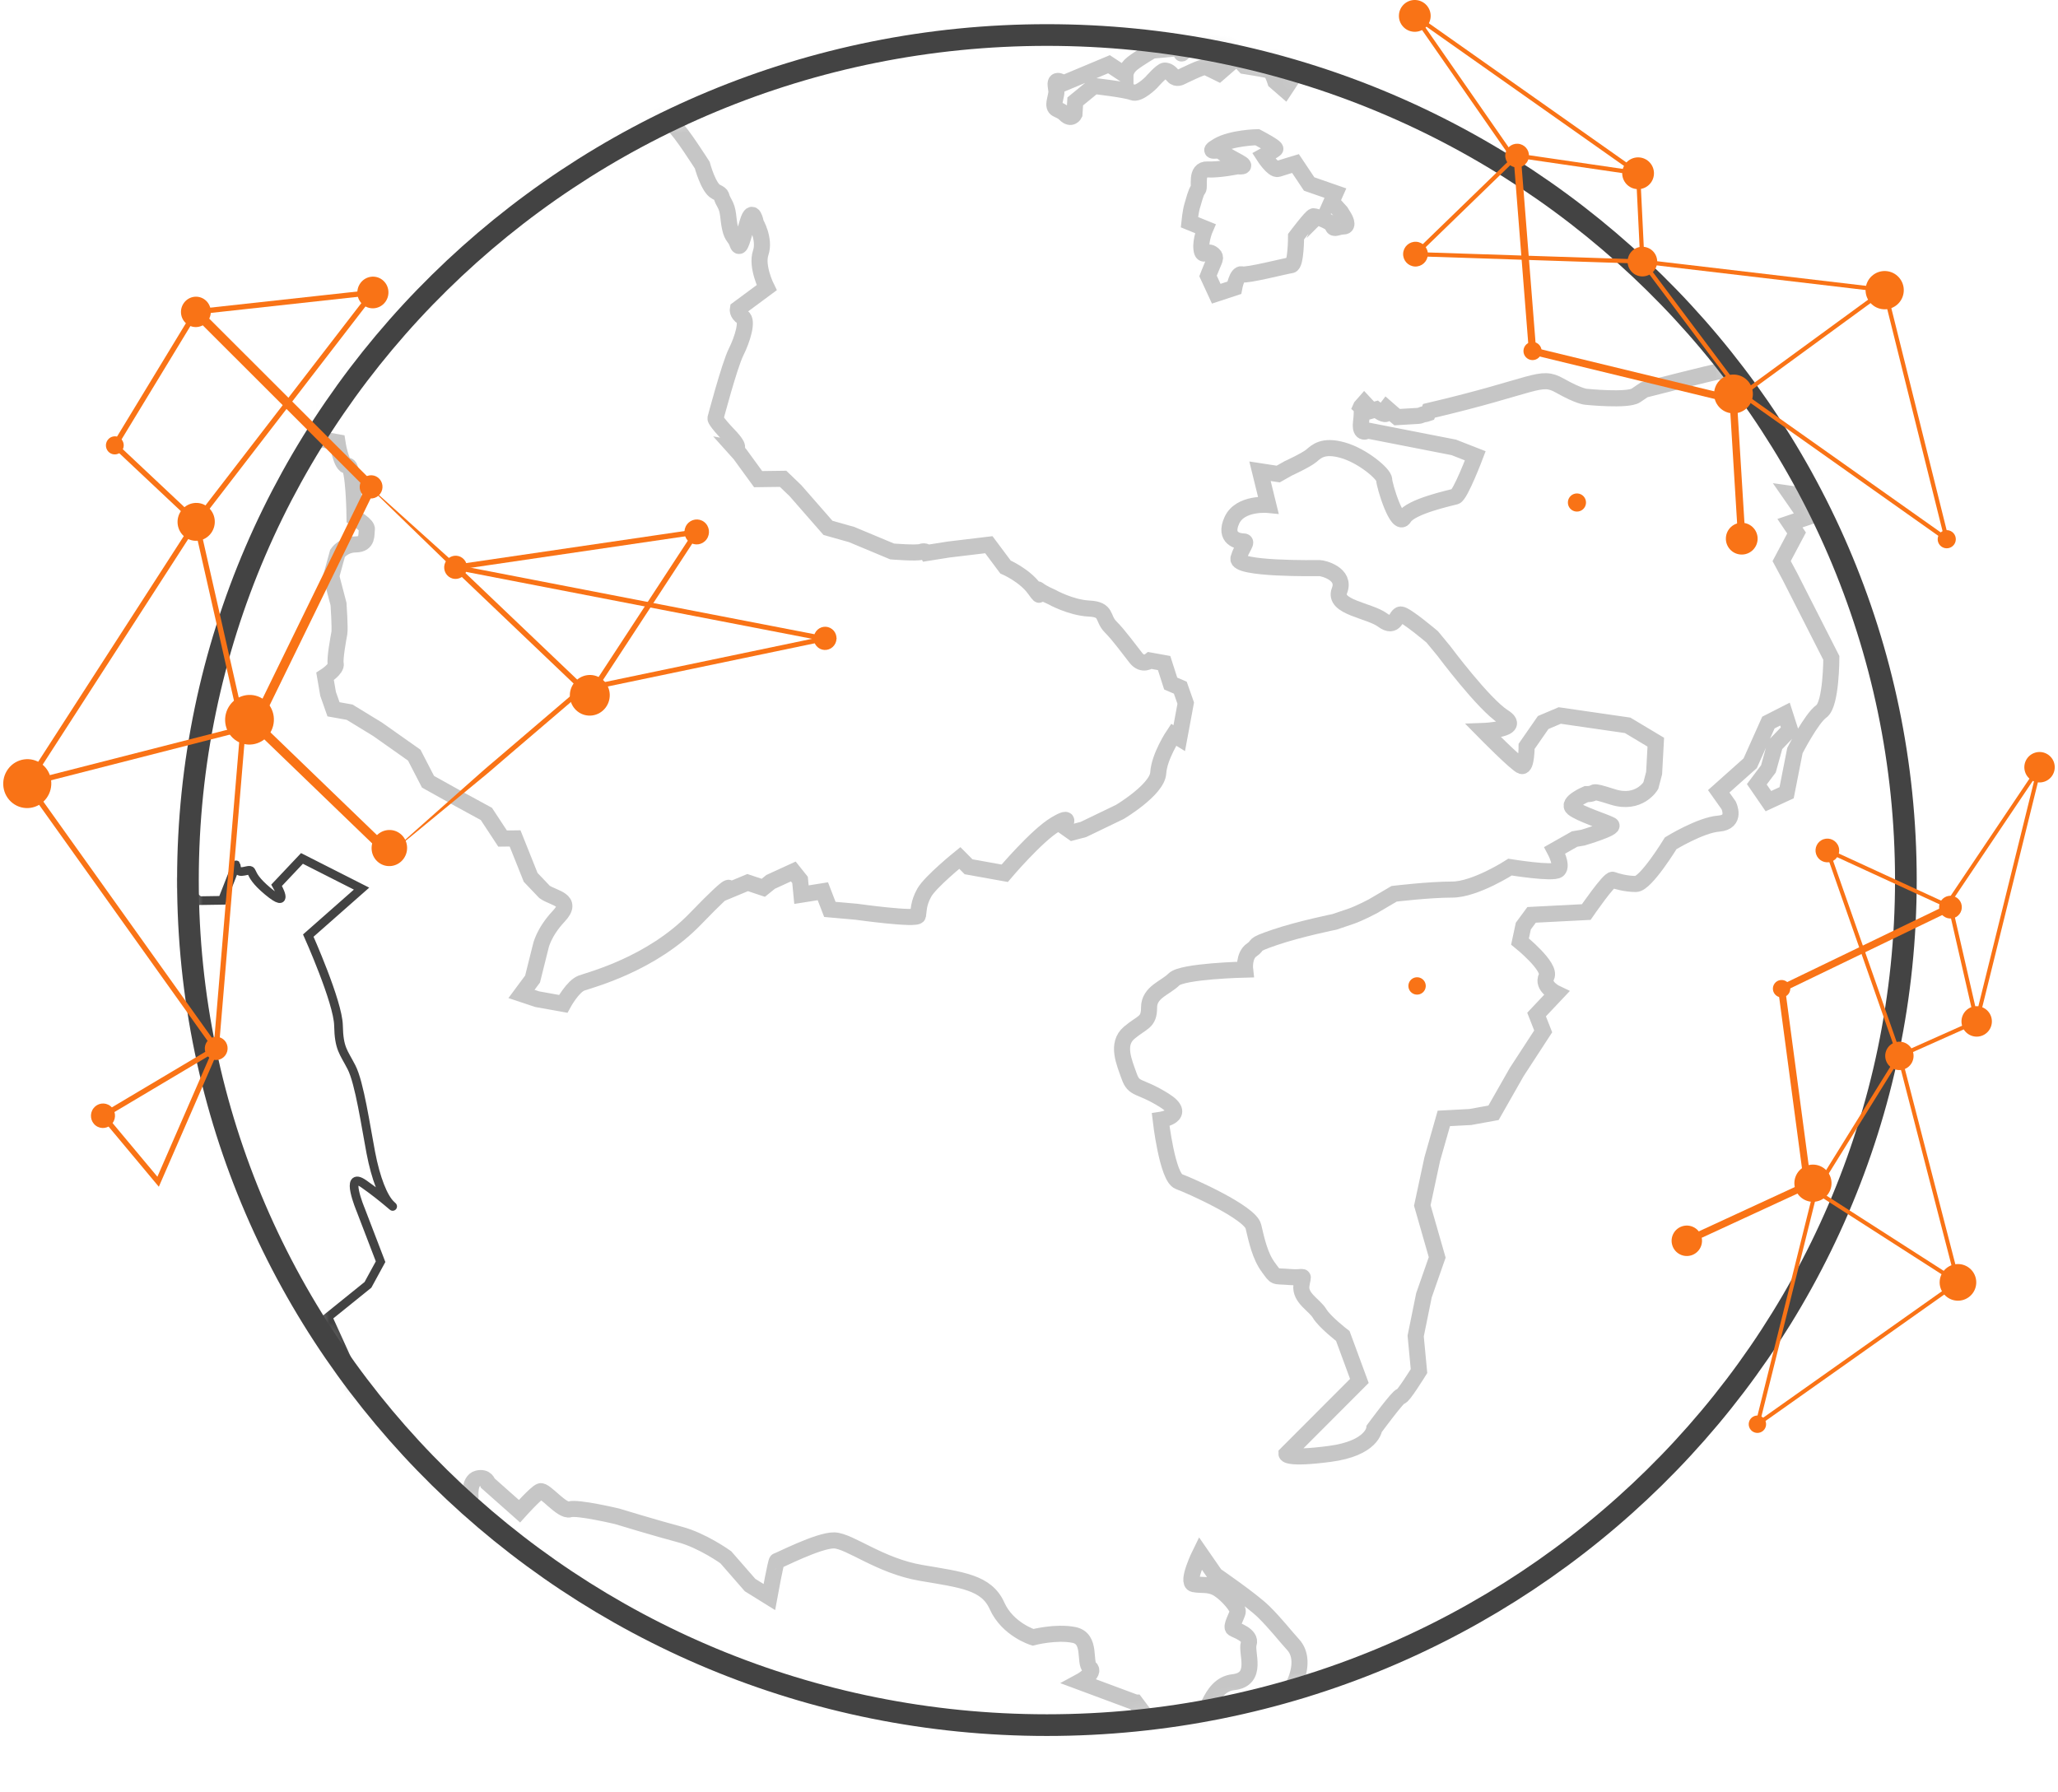 <svg xmlns="http://www.w3.org/2000/svg" width="147" height="128" viewBox="0 0 147 128" fill="none"><g id="Iconearth" clip-path="url(#clip0_788_25485)"><g id="Group"><g id="Clip path group"><mask id="mask0_788_25485" style="mask-type:luminance" maskUnits="userSpaceOnUse" x="13" y="2" width="124" height="122"><g id="clippath"><path id="Vector" d="M74.779 123.23C108.664 123.23 136.134 96.204 136.134 62.866C136.134 29.528 108.664 2.502 74.779 2.502C40.893 2.502 13.424 29.528 13.424 62.866C13.424 96.204 40.893 123.23 74.779 123.23Z" fill="white"></path></g></mask><g mask="url(#mask0_788_25485)"><g id="Group_2"><path id="Vector_2" d="M34.113 11.587C34.113 11.587 32.971 13.534 32.434 13.74C31.896 13.946 31.671 13.56 31.671 13.56L30.954 13.432L30.062 13.444C30.062 13.444 29.052 13.693 28.784 14.335C28.517 14.976 27.501 15.655 27.501 15.655L26.199 16.283L25.676 16.706L25.583 17.206L25.971 18.31L25.848 18.977L25.549 19.785L25.713 20.503L24.697 21.183L24.225 22.132L23.69 23.414L23.114 25.723L22.517 27.34L22.362 28.174L22.002 29.315L21.529 30.264L22.297 30.919L21.948 31.201L22.143 31.753L22.953 31.381L24.101 31.588C24.101 31.588 24.366 33.359 24.827 33.269C25.289 33.18 25.325 36.977 25.325 36.977C25.325 36.977 26.268 37.492 26.206 37.825C26.144 38.158 26.307 38.877 25.415 38.889C24.523 38.901 24.113 39.517 24.113 39.517L23.66 41.159L24.18 43.148C24.18 43.148 24.301 44.893 24.239 45.227C24.177 45.56 23.899 47.062 23.98 47.421C24.061 47.78 23.22 48.318 23.22 48.318L23.434 49.563L23.822 50.667L24.971 50.873L26.968 52.093L29.59 53.943L30.572 55.843L32.857 57.115L34.742 58.142L35.899 59.901L36.791 59.889L37.905 62.674L38.898 63.715C39.554 64.177 41.02 64.268 39.911 65.447C38.802 66.627 38.617 67.627 38.617 67.627L38.04 69.936L37.249 71.001L38.366 71.373L40.231 71.709C40.231 71.709 40.909 70.452 41.545 70.221C42.181 69.99 46.539 68.877 49.659 65.647C52.779 62.416 51.958 63.647 51.958 63.647L53.404 63.045L54.521 63.418L55.044 62.995L56.665 62.252L57.146 62.856L57.247 63.908L58.775 63.665L59.276 64.961L61.172 65.129C61.172 65.129 65.508 65.736 65.57 65.402C65.632 65.069 65.581 64.543 66.023 63.76C66.465 62.978 68.558 61.286 68.558 61.286L69.182 61.915L71.765 62.379C71.765 62.379 74.044 59.687 75.377 58.892C76.71 58.097 75.951 58.995 75.951 58.995L76.606 59.458L77.386 59.253L79.991 57.997C79.991 57.997 82.658 56.408 82.731 55.215C82.804 54.022 83.832 52.483 83.832 52.483L84.231 52.727L84.51 51.226L84.695 50.225L84.307 49.122L83.62 48.826L83.151 47.363L82.146 47.182C82.146 47.182 81.623 47.605 81.141 47.002C80.66 46.398 79.954 45.41 79.33 44.781C78.705 44.151 79.116 43.536 77.793 43.471C76.471 43.406 75.129 42.648 75.129 42.648C75.129 42.648 74.442 42.352 74.186 42.134C73.93 41.915 74.606 43.071 73.899 42.082C73.193 41.094 71.82 40.502 71.82 40.502L70.632 38.91L67.752 39.255L66.224 39.497C66.224 39.497 66.111 39.305 65.793 39.42C65.476 39.535 63.723 39.392 63.723 39.392L60.833 38.184L59.142 37.708L56.818 35.05L55.937 34.203L54.153 34.227L52.853 32.443L52.484 32.032C52.484 32.032 53.058 32.135 52.065 31.095C51.072 30.055 51.103 29.888 51.103 29.888C51.103 29.888 52.102 26.104 52.574 25.154C53.047 24.206 53.438 22.897 53.038 22.653C52.639 22.409 52.701 22.076 52.701 22.076L54.763 20.55C54.763 20.55 54.006 19.036 54.336 18.061C54.665 17.086 53.989 15.931 53.989 15.931C53.989 15.931 53.776 14.686 53.416 15.827C53.055 16.969 52.87 17.97 52.676 17.418C52.482 16.866 52.307 17.007 52.144 16.288C51.981 15.569 52.074 15.069 51.736 14.491C51.398 13.914 51.685 13.965 51.142 13.696C50.599 13.426 50.16 11.796 50.16 11.796C50.16 11.796 48.554 9.267 48.154 9.023C47.755 8.779 46.576 8.74 46.576 8.74L46.804 6.713L45.439 7.674L45.521 8.033L43.869 8.943C43.245 8.313 43.439 8.865 42.876 7.902C42.313 6.94 41.677 7.17 41.011 7.567C40.344 7.965 39.021 7.9 38.529 8.155C38.036 8.412 36.877 9.065 36.877 9.065C36.877 9.065 37.975 8.745 36.067 9.437L34.16 10.128L34.112 11.584L34.113 11.587Z" stroke="#C6C6C6" stroke-width="1.148" stroke-miterlimit="10"></path><path id="Vector_3" d="M4.962 63.455C4.962 63.455 4.752 64.23 5.122 65.045C5.493 65.86 4.956 66.426 5.426 67.388C5.897 68.349 5.624 72.555 5.668 73.161C5.712 73.767 10.1 77.217 8.656 77.548C8.03 77.692 9.541 79.931 11.616 82.165C13.691 84.4 15.771 88.538 15.771 88.538C15.771 88.538 16.883 90.983 18.36 92.34C19.838 93.697 20.695 96.31 21.818 97.689C22.941 99.067 26.019 99.793 26.019 99.793L23.425 94.087L26.282 91.781L27.184 90.126L25.757 86.405C25.757 86.405 24.574 83.583 25.979 84.563C27.385 85.544 28.436 86.546 27.911 86.045C27.385 85.544 26.843 84.206 26.484 82.324C26.124 80.442 25.677 77.347 25.107 76.239C24.537 75.131 24.211 74.923 24.178 73.249C24.146 71.576 22.021 66.831 22.021 66.831L25.825 63.477L21.569 61.32L19.758 63.238C19.758 63.238 20.826 65.076 19.121 63.657C17.417 62.238 18.38 62.027 17.417 62.238C16.454 62.449 17.229 60.879 16.553 62.595L15.878 64.312L14.234 64.337C14.234 64.337 10.726 61.352 10.416 61.98C10.105 62.608 9.247 64.87 9.247 64.87L5.6 63.036L4.963 63.455H4.962Z" stroke="#434343" stroke-width="0.62" stroke-miterlimit="10"></path><path id="Vector_4" d="M97.217 29.049C97.217 29.049 97.335 29.149 97.217 30.152C97.098 31.155 97.69 30.754 97.69 30.754L103.84 31.957L105.378 32.559C105.378 32.559 104.313 35.367 103.958 35.467C103.603 35.567 100.764 36.169 100.291 36.971C99.818 37.774 98.871 34.664 98.871 34.264C98.871 33.863 97.334 32.559 95.914 32.158C94.495 31.756 94.022 32.258 93.667 32.559C93.312 32.86 92.011 33.461 92.011 33.461L91.301 33.862L90 33.662L90.592 36.069C90.592 36.069 88.581 35.868 87.989 37.172C87.398 38.475 88.462 38.676 88.817 38.676C89.172 38.676 88.699 39.077 88.463 39.879C88.226 40.682 94.022 40.581 94.258 40.581C94.495 40.581 96.151 40.983 95.678 42.186C95.205 43.389 97.807 43.59 98.754 44.292C99.7 44.994 99.7 43.891 100.055 43.891C100.41 43.891 102.302 45.495 102.302 45.495L103.13 46.498C103.13 46.498 105.969 50.309 107.389 51.211C108.808 52.113 105.969 52.214 105.969 52.214C105.969 52.214 108.335 54.621 108.689 54.72C109.044 54.821 109.044 53.316 109.044 53.316L110.227 51.612L111.41 51.11L116.26 51.812L118.271 53.016L118.152 55.222L117.915 56.124C117.915 56.124 117.087 57.528 115.195 56.927C113.302 56.325 114.249 56.726 113.302 56.726C113.302 56.726 111.883 57.328 112.356 57.729C112.829 58.13 114.722 58.731 115.077 58.932C115.431 59.133 113.066 59.834 113.066 59.834L112.474 59.934L111.055 60.737C111.055 60.737 111.646 61.84 111.291 62.141C110.937 62.442 107.861 61.94 107.861 61.94C107.861 61.94 105.377 63.545 103.721 63.545C102.065 63.545 99.581 63.846 99.581 63.846L98.044 64.748C98.044 64.748 97.098 65.249 96.506 65.45L95.323 65.851C95.323 65.851 92.839 66.353 91.065 66.954C89.291 67.556 90.001 67.456 89.409 67.857C88.818 68.258 88.936 69.26 88.936 69.26C88.936 69.26 84.442 69.361 83.85 69.963C83.259 70.565 82.076 70.865 82.076 71.968C82.076 73.072 81.603 72.971 80.656 73.774C79.71 74.576 80.302 75.88 80.656 76.882C81.011 77.885 81.366 77.484 83.14 78.587C84.915 79.69 82.904 79.991 82.904 79.991C82.904 79.991 83.377 84.103 84.205 84.403C85.033 84.704 89.291 86.609 89.528 87.612C89.764 88.615 90.001 89.718 90.592 90.52C91.183 91.323 90.947 91.122 92.13 91.222C93.312 91.323 93.076 90.921 92.958 91.824C92.839 92.727 93.904 93.228 94.259 93.83C94.614 94.432 95.915 95.434 95.915 95.434L97.098 98.643L91.893 103.858C91.893 103.858 91.893 104.259 94.969 103.858C98.044 103.457 98.163 102.053 98.163 102.053C98.163 102.053 99.937 99.646 100.055 99.746C100.174 99.847 101.357 97.941 101.357 97.941L101.12 95.434L101.711 92.526L102.657 89.819L101.593 86.109L102.303 82.799L103.131 79.891L105.024 79.791L106.68 79.49L108.335 76.582L110.228 73.674L109.755 72.471L111.175 70.966C111.175 70.966 110.11 70.465 110.465 69.763C110.819 69.061 108.572 67.256 108.572 67.256L108.809 66.153L109.4 65.351L113.304 65.15C113.304 65.15 114.959 62.743 115.196 62.844C115.433 62.944 116.142 63.145 116.852 63.145C117.562 63.145 119.336 60.237 119.336 60.237C119.336 60.237 121.465 58.933 122.766 58.833C124.068 58.732 123.476 57.529 123.476 57.529L122.766 56.527L125.014 54.521L126.315 51.613L127.498 51.011L127.852 52.114L126.788 53.217L126.315 54.922L125.487 56.024L126.315 57.228L127.616 56.626L128.208 53.617C128.208 53.617 129.39 51.311 130.1 50.81C130.81 50.308 130.81 46.999 130.81 46.999L127.853 41.183L127.261 40.08L128.326 38.074L127.853 37.372L129.036 36.971L127.853 35.266L128.563 35.366C128.563 35.366 129.273 33.561 129.864 33.561C130.455 33.561 132.466 33.661 132.466 34.063C132.466 34.464 134.241 33.962 134.241 33.962L137.435 35.166L140.037 37.171L140.392 37.974L144.532 37.873C144.532 37.873 143.586 36.47 140.746 35.467C137.908 34.464 140.51 34.464 139.8 33.862C139.8 33.862 141.811 33.661 142.403 33.561C142.994 33.461 141.457 32.859 141.457 32.859C141.457 32.859 138.736 32.056 137.08 31.054C135.424 30.051 136.607 31.054 135.66 30.853C134.714 30.652 135.66 30.352 135.66 30.352H137.08L135.66 29.649L134.241 27.543L129.155 27.343C129.155 27.343 123.004 26.54 122.767 26.54C122.531 26.54 117.445 27.844 117.445 27.844L116.853 28.245C116.262 28.646 113.305 28.345 113.305 28.345C113.305 28.345 112.832 28.345 111.412 27.543C109.992 26.74 109.756 27.543 102.068 29.348L101.999 29.52L101.859 29.566L101.624 29.612C101.624 29.612 101.39 29.705 101.343 29.705C101.296 29.705 99.795 29.797 99.795 29.797L99.467 29.52L99.045 29.151L98.904 29.335C98.904 29.335 99.186 29.474 98.998 29.566C98.811 29.658 98.295 29.243 98.295 29.243L97.966 29.335L97.451 28.782L97.218 29.047L97.217 29.049Z" stroke="#C6C6C6" stroke-width="1.148" stroke-miterlimit="10"></path><path id="Vector_5" d="M81.111 121.619L77.121 120.135C77.121 120.135 78.291 119.509 77.851 119.132C77.411 118.755 77.993 117.05 76.713 116.789C75.433 116.528 73.784 116.959 73.784 116.959C73.784 116.959 71.973 116.398 71.216 114.709C70.459 113.02 68.713 112.855 65.778 112.353C62.842 111.851 60.694 110.07 59.589 110.036C58.484 110.003 55.567 111.519 55.496 111.505C55.425 111.491 54.954 114.081 54.954 114.081L53.576 113.225L51.843 111.24C51.843 111.24 50.168 110.035 48.551 109.61C46.935 109.185 44.077 108.314 44.077 108.314C44.077 108.314 41.251 107.642 40.695 107.817C40.139 107.991 38.916 106.399 38.593 106.525C38.27 106.651 37.106 107.949 37.106 107.949L34.856 105.955C34.856 105.955 34.739 105.452 34.112 105.612C33.485 105.772 33.608 106.948 33.608 106.948C33.608 106.948 33.519 108.081 32.69 107.433C31.863 106.784 31.067 106.334 31.067 106.334L29.735 107.022C29.735 107.022 28.823 107.124 28.358 107.221C27.892 107.318 27.123 107.449 27.123 107.449C27.123 107.449 28.074 109.274 29.652 109.884C31.23 110.493 33.693 111.475 33.668 111.949C33.642 112.424 34.405 113.731 34.405 113.731L32.647 114.332L31.58 114.115C31.58 114.115 31.73 114.817 32.577 115.373C33.423 115.929 34.808 117.459 35.713 117.74C36.618 118.02 37.11 118.504 40.983 119.485C44.857 120.467 49.629 121.056 54.854 122.313C60.078 123.569 58.624 123.081 65.317 125.117C72.01 127.153 77.492 125.775 77.939 125.77C78.385 125.765 82.814 126.572 83.81 126.775C84.806 126.978 87.438 127.514 87.58 127.543C87.722 127.572 94.828 126.238 94.828 126.238C94.828 126.238 96.03 124.756 95.021 124.262C94.013 123.769 93.075 122.234 93.075 122.234L92.447 120.283C93.002 119.053 92.912 118.075 92.368 117.485C91.825 116.894 91.126 115.984 90.266 115.137C89.406 114.29 86.813 112.514 86.813 112.514L85.732 110.951C85.732 110.951 84.699 113.043 85.267 113.159C85.837 113.274 86.392 113.1 87.046 113.521C87.699 113.942 88.469 114.867 88.41 115.143C88.352 115.419 87.894 116.189 88.088 116.324C88.282 116.46 89.4 116.784 89.194 117.414C88.987 118.043 89.919 119.96 88.095 120.164C86.272 120.368 86.228 123.046 85.406 123.071C84.585 123.095 82.386 123.319 82.386 123.319L81.112 121.619H81.111Z" stroke="#C6C6C6" stroke-width="1.148" stroke-miterlimit="10"></path><path id="Vector_6" d="M74.779 123.23C108.664 123.23 136.134 96.204 136.134 62.866C136.134 29.528 108.664 2.502 74.779 2.502C40.893 2.502 13.424 29.528 13.424 62.866C13.424 96.204 40.893 123.23 74.779 123.23Z" stroke="#434343" stroke-width="1.171" stroke-miterlimit="10"></path><path id="Vector_7" d="M95.114 14.409L95.777 15.139L96.012 15.524C96.012 15.524 96.402 16.177 95.973 16.177C95.543 16.177 95.27 16.446 95.192 16.139C95.114 15.831 93.981 15.447 93.825 15.447C93.669 15.447 92.575 16.907 92.575 16.907C92.575 16.907 92.575 18.905 92.224 18.944C91.873 18.982 89.061 19.712 88.709 19.597C88.358 19.482 88.162 20.558 88.162 20.558L86.874 20.981L86.288 19.712C86.288 19.712 86.405 19.405 86.6 18.944C86.796 18.483 86.913 18.329 86.561 18.099C86.21 17.869 85.897 18.445 85.819 17.791C85.74 17.138 86.092 16.331 86.092 16.331L84.959 15.87C84.959 15.87 85.037 15.102 85.154 14.718C85.272 14.334 85.428 13.68 85.584 13.526C85.74 13.373 85.35 12.066 86.248 12.105C87.146 12.144 88.396 11.875 88.396 11.875C88.396 11.875 89.255 11.99 88.474 11.567C87.693 11.144 87.341 10.952 87.224 10.799C87.107 10.645 86.013 10.991 86.99 10.415C87.966 9.839 89.802 9.8 89.802 9.8C89.802 9.8 91.208 10.53 91.09 10.645C90.973 10.76 90.27 11.144 90.27 11.144C90.27 11.144 90.934 12.182 91.286 12.067C91.637 11.951 92.535 11.682 92.535 11.682L93.511 13.143L95.386 13.796L95.112 14.411L95.114 14.409Z" stroke="#C6C6C6" stroke-width="1.148" stroke-miterlimit="10"></path><path id="Vector_8" d="M86.89 4.005L87.73 4.653L87.058 5.236C87.058 5.236 86.274 4.847 86.106 4.782C85.938 4.717 84.369 5.495 84.369 5.495C84.369 5.495 84.032 5.69 83.808 5.43C83.584 5.171 83.416 5.042 83.192 5.042C82.968 5.042 82.239 5.884 82.239 5.884C82.239 5.884 81.343 6.791 80.894 6.597C80.445 6.403 78.148 6.143 78.148 6.143L76.803 7.245L76.747 8.153C76.747 8.153 76.523 8.606 76.075 8.153C75.626 7.699 75.178 7.958 75.346 7.18C75.514 6.402 75.459 6.662 75.402 6.078C75.346 5.495 75.962 5.949 75.962 5.949L79.213 4.588L80.389 5.365C80.389 5.365 80.389 4.912 80.894 4.523C81.398 4.134 82.294 3.616 82.294 3.616L84.424 3.421C84.424 3.421 84.2 4.329 84.704 3.421C85.208 2.514 84.872 2.579 85.208 2.514C85.545 2.449 86.497 2.838 86.497 2.838L88.234 3.357L89.075 3.875H91.148L91.204 4.589L92.493 5.302L91.764 6.403L91.092 5.82C91.092 5.82 90.867 5.107 90.7 5.043C90.531 4.978 88.906 4.718 88.906 4.718L88.122 3.876L86.889 4.005L86.89 4.005Z" stroke="#C6C6C6" stroke-width="1.148" stroke-miterlimit="10"></path></g></g></g><path id="Vector_9" d="M74.779 123.23C108.664 123.23 136.134 96.204 136.134 62.866C136.134 29.528 108.664 2.502 74.779 2.502C40.893 2.502 13.424 29.528 13.424 62.866C13.424 96.204 40.893 123.23 74.779 123.23Z" stroke="#434343" stroke-width="1.549" stroke-miterlimit="10"></path></g><g id="Group_3"><path id="Vector_10" d="M111.992 35.864C111.974 36.222 112.249 36.526 112.606 36.544C112.964 36.562 113.268 36.286 113.286 35.929C113.304 35.571 113.029 35.266 112.671 35.248C112.314 35.23 112.01 35.506 111.992 35.864Z" fill="#F97316"></path><g id="Group_4"><path id="Vector_11" d="M122.436 28.073C122.398 28.839 122.987 29.49 123.751 29.528C124.515 29.567 125.166 28.977 125.204 28.212C125.242 27.446 124.653 26.795 123.889 26.757C123.125 26.719 122.474 27.308 122.436 28.074V28.073Z" fill="#F97316"></path><path id="Vector_12" d="M100.224 18.11C100.2 18.599 100.575 19.013 101.063 19.038C101.55 19.062 101.965 18.686 101.989 18.198C102.014 17.71 101.638 17.295 101.151 17.27C100.664 17.246 100.249 17.622 100.224 18.11Z" fill="#F97316"></path><path id="Vector_13" d="M107.519 11.073C107.495 11.541 107.855 11.939 108.323 11.963C108.79 11.986 109.188 11.625 109.212 11.157C109.235 10.689 108.875 10.291 108.407 10.268C107.94 10.244 107.542 10.605 107.519 11.073Z" fill="#F97316"></path><path id="Vector_14" d="M133.257 20.659C133.219 21.413 133.799 22.055 134.552 22.092C135.305 22.13 135.945 21.549 135.983 20.795C136.02 20.041 135.44 19.4 134.688 19.362C133.935 19.325 133.294 19.905 133.257 20.66V20.659Z" fill="#F97316"></path><path id="Vector_15" d="M108.819 25.041C108.801 25.399 109.076 25.704 109.434 25.722C109.792 25.74 110.096 25.464 110.114 25.106C110.132 24.748 109.856 24.444 109.499 24.426C109.142 24.409 108.838 24.684 108.819 25.042L108.819 25.041Z" fill="#F97316"></path><path id="Vector_16" d="M138.406 38.486C138.388 38.843 138.663 39.148 139.021 39.166C139.378 39.184 139.682 38.908 139.7 38.55C139.718 38.193 139.443 37.888 139.086 37.87C138.728 37.852 138.424 38.128 138.406 38.486Z" fill="#F97316"></path><path id="Vector_17" d="M123.278 38.422C123.246 39.048 123.728 39.582 124.353 39.612C124.979 39.644 125.511 39.161 125.543 38.535C125.574 37.908 125.092 37.375 124.467 37.344C123.841 37.312 123.309 37.795 123.278 38.421V38.422Z" fill="#F97316"></path><path id="Vector_18" d="M115.874 12.321C115.842 12.947 116.324 13.48 116.95 13.511C117.575 13.543 118.108 13.06 118.139 12.434C118.17 11.808 117.688 11.275 117.063 11.243C116.437 11.212 115.905 11.695 115.874 12.321V12.321Z" fill="#F97316"></path><path id="Vector_19" d="M99.924 1.079C99.892 1.705 100.374 2.238 100.999 2.27C101.625 2.301 102.158 1.818 102.189 1.192C102.22 0.565 101.738 0.033 101.112 0.001C100.487 -0.03 99.954 0.452 99.924 1.078V1.079Z" fill="#F97316"></path><path id="Vector_20" d="M116.258 18.634C116.229 19.218 116.678 19.715 117.261 19.744C117.845 19.773 118.341 19.323 118.37 18.739C118.399 18.155 117.95 17.659 117.366 17.629C116.783 17.6 116.287 18.049 116.258 18.634Z" fill="#F97316"></path><path id="Vector_21" d="M134.62 20.727L139.053 38.518L124.429 28.172" stroke="#F97316" stroke-width="0.3" stroke-miterlimit="10"></path><path id="Vector_22" d="M108.365 11.115L109.466 25.073L123.8 28.552L124.41 38.478" stroke="#F97316" stroke-width="0.524" stroke-miterlimit="10"></path><path id="Vector_23" d="M117.006 12.377L117.314 18.687L124.429 28.172L134.62 20.727L117.314 18.687L101.107 18.154L108.365 11.115L117.006 12.377ZM117.006 12.377L101.056 1.135L108.34 11.62" stroke="#F97316" stroke-width="0.3" stroke-miterlimit="10"></path></g></g><g id="Group_5"><path id="Vector_24" d="M59.43 44.937C59.788 45.212 59.858 45.732 59.585 46.098C59.312 46.464 58.801 46.538 58.443 46.264C58.085 45.988 58.016 45.468 58.288 45.101C58.56 44.735 59.072 44.661 59.43 44.937Z" fill="#F97316"></path><g id="Group_6"><path id="Vector_25" d="M18.877 49.995C19.643 50.584 19.791 51.696 19.209 52.479C18.627 53.262 17.533 53.421 16.767 52.832C16.001 52.244 15.853 51.131 16.435 50.348C17.018 49.565 18.111 49.407 18.877 49.995Z" fill="#F97316"></path><path id="Vector_26" d="M27.308 19.989C27.796 20.364 27.891 21.073 27.52 21.573C27.148 22.072 26.451 22.173 25.963 21.797C25.474 21.422 25.379 20.713 25.751 20.213C26.122 19.714 26.82 19.613 27.308 19.989H27.308Z" fill="#F97316"></path><path id="Vector_27" d="M14.637 21.411C15.106 21.771 15.197 22.452 14.84 22.93C14.484 23.409 13.815 23.506 13.347 23.146C12.879 22.786 12.787 22.106 13.144 21.628C13.5 21.148 14.169 21.051 14.637 21.411Z" fill="#F97316"></path><path id="Vector_28" d="M2.987 54.579C3.742 55.158 3.888 56.254 3.314 57.026C2.74 57.797 1.662 57.953 0.908 57.373C0.153 56.794 0.007 55.698 0.581 54.927C1.156 54.155 2.232 54 2.987 54.579V54.579Z" fill="#F97316"></path><path id="Vector_29" d="M27.001 34.116C27.358 34.391 27.428 34.911 27.155 35.277C26.883 35.643 26.372 35.717 26.013 35.442C25.656 35.167 25.586 34.647 25.858 34.28C26.131 33.914 26.642 33.84 27.001 34.115V34.116Z" fill="#F97316"></path><path id="Vector_30" d="M33.035 39.862C33.393 40.137 33.463 40.657 33.19 41.024C32.917 41.39 32.406 41.464 32.048 41.188C31.69 40.913 31.621 40.393 31.893 40.027C32.166 39.66 32.677 39.587 33.035 39.862Z" fill="#F97316"></path><path id="Vector_31" d="M15.937 74.227C16.295 74.502 16.364 75.022 16.092 75.389C15.819 75.755 15.308 75.829 14.95 75.553C14.591 75.278 14.522 74.758 14.795 74.392C15.067 74.026 15.579 73.952 15.937 74.227Z" fill="#F97316"></path><path id="Vector_32" d="M28.579 59.546C29.136 59.974 29.244 60.784 28.82 61.354C28.396 61.924 27.601 62.038 27.043 61.61C26.485 61.182 26.377 60.373 26.801 59.803C27.225 59.233 28.021 59.118 28.579 59.546Z" fill="#F97316"></path><path id="Vector_33" d="M7.876 79.001C8.254 79.292 8.327 79.84 8.04 80.226C7.752 80.613 7.213 80.691 6.835 80.401C6.458 80.11 6.384 79.562 6.672 79.175C6.959 78.789 7.498 78.711 7.876 79.001Z" fill="#F97316"></path><path id="Vector_34" d="M8.587 31.296C8.866 31.511 8.921 31.917 8.707 32.202C8.495 32.488 8.096 32.546 7.816 32.331C7.537 32.116 7.482 31.71 7.695 31.425C7.908 31.139 8.307 31.082 8.587 31.296Z" fill="#F97316"></path><path id="Vector_35" d="M50.296 37.285C50.681 37.581 50.756 38.14 50.463 38.534C50.17 38.928 49.62 39.007 49.235 38.711C48.85 38.415 48.775 37.856 49.069 37.463C49.362 37.069 49.911 36.99 50.296 37.285H50.296Z" fill="#F97316"></path><path id="Vector_36" d="M42.992 48.507C43.619 48.988 43.74 49.898 43.264 50.539C42.787 51.18 41.892 51.31 41.265 50.828C40.639 50.346 40.517 49.437 40.994 48.795C41.471 48.154 42.366 48.025 42.992 48.507H42.992Z" fill="#F97316"></path><path id="Vector_37" d="M14.818 36.195C15.402 36.645 15.516 37.493 15.071 38.091C14.627 38.688 13.792 38.809 13.207 38.36C12.623 37.911 12.509 37.062 12.954 36.464C13.399 35.867 14.233 35.746 14.817 36.195H14.818Z" fill="#F97316"></path><path id="Vector_38" d="M27.693 61.106L29.461 59.663L31.223 58.212L34.746 55.31C35.039 55.067 35.324 54.816 35.613 54.568L36.479 53.824L38.214 52.341L41.684 49.375L41.608 49.413L58.932 45.798L59.794 45.618L58.932 45.451L32.576 40.35L32.662 40.393L29.263 37.334L27.564 35.804L25.859 34.28L27.497 35.879L29.139 37.472L32.424 40.657L32.459 40.69L32.51 40.7L58.866 45.798V45.452L41.541 49.067L41.498 49.076L41.464 49.105L37.993 52.071L36.258 53.554L35.39 54.295C35.101 54.541 34.808 54.784 34.522 55.036L31.105 58.066L29.397 59.582L27.695 61.105L27.693 61.106Z" fill="#F97316"></path><path id="Vector_39" d="M42.129 49.667L32.541 40.526L49.765 37.998L42.129 49.667Z" stroke="#F97316" stroke-width="0.38" stroke-miterlimit="10"></path><path id="Vector_40" d="M1.947 55.977L15.443 74.89L17.358 52.038" stroke="#F97316" stroke-width="0.38" stroke-miterlimit="10"></path><path id="Vector_41" d="M13.992 22.279L26.507 34.779L18.232 51.729L27.271 60.449" stroke="#F97316" stroke-width="0.665" stroke-miterlimit="10"></path><path id="Vector_42" d="M8.201 31.814L14.012 37.277L17.358 52.038L1.947 55.976L14.012 37.277L26.635 20.893L13.992 22.279L8.201 31.814Z" stroke="#F97316" stroke-width="0.38" stroke-miterlimit="10"></path><path id="Vector_43" d="M11.294 84.415L7.356 79.701L15.443 74.89L11.294 84.415Z" stroke="#F97316" stroke-width="0.38" stroke-miterlimit="10"></path></g></g><g id="Group_7"><path id="Vector_44" d="M101.024 69.839C100.699 69.947 100.522 70.299 100.63 70.624C100.738 70.95 101.09 71.126 101.415 71.018C101.74 70.91 101.917 70.558 101.809 70.233C101.7 69.907 101.349 69.731 101.024 69.839H101.024Z" fill="#F97316"></path><g id="Group_8"><path id="Vector_45" d="M129.079 83.259C128.383 83.49 128.006 84.242 128.237 84.939C128.469 85.635 129.22 86.012 129.915 85.781C130.611 85.55 130.987 84.797 130.756 84.102C130.525 83.405 129.774 83.028 129.079 83.259Z" fill="#F97316"></path><path id="Vector_46" d="M130.259 59.947C129.815 60.095 129.576 60.575 129.723 61.019C129.87 61.463 130.349 61.703 130.793 61.556C131.236 61.409 131.476 60.929 131.329 60.485C131.182 60.041 130.703 59.8 130.259 59.947H130.259Z" fill="#F97316"></path><path id="Vector_47" d="M139.063 64.028C138.638 64.17 138.407 64.63 138.548 65.056C138.69 65.482 139.149 65.713 139.575 65.571C140 65.43 140.23 64.97 140.089 64.544C139.948 64.118 139.489 63.887 139.063 64.028Z" fill="#F97316"></path><path id="Vector_48" d="M139.442 90.362C138.757 90.59 138.385 91.331 138.613 92.016C138.841 92.702 139.581 93.074 140.266 92.846C140.952 92.618 141.322 91.877 141.095 91.191C140.867 90.505 140.127 90.134 139.443 90.362H139.442Z" fill="#F97316"></path><path id="Vector_49" d="M127.06 70.034C126.734 70.143 126.558 70.494 126.667 70.82C126.775 71.146 127.126 71.323 127.452 71.214C127.777 71.106 127.953 70.754 127.845 70.429C127.737 70.103 127.386 69.927 127.061 70.035L127.06 70.034Z" fill="#F97316"></path><path id="Vector_50" d="M125.333 101.147C125.008 101.255 124.832 101.607 124.94 101.932C125.048 102.258 125.399 102.434 125.724 102.326C126.05 102.218 126.226 101.866 126.118 101.54C126.01 101.214 125.658 101.038 125.333 101.146L125.333 101.147Z" fill="#F97316"></path><path id="Vector_51" d="M120.145 87.601C119.575 87.79 119.267 88.406 119.456 88.975C119.645 89.546 120.26 89.854 120.829 89.665C121.398 89.475 121.707 88.86 121.517 88.29C121.328 87.72 120.713 87.412 120.144 87.601H120.145Z" fill="#F97316"></path><path id="Vector_52" d="M140.849 71.93C140.28 72.119 139.972 72.735 140.161 73.305C140.35 73.875 140.964 74.184 141.534 73.995C142.103 73.805 142.411 73.19 142.222 72.62C142.033 72.05 141.418 71.741 140.849 71.931V71.93Z" fill="#F97316"></path><path id="Vector_53" d="M145.34 53.773C144.77 53.962 144.462 54.578 144.651 55.148C144.84 55.718 145.455 56.026 146.024 55.837C146.593 55.648 146.901 55.032 146.712 54.462C146.523 53.892 145.908 53.584 145.339 53.773H145.34Z" fill="#F97316"></path><path id="Vector_54" d="M135.352 74.463C134.821 74.639 134.534 75.213 134.71 75.744C134.887 76.276 135.46 76.564 135.991 76.387C136.522 76.211 136.808 75.637 136.632 75.106C136.456 74.574 135.883 74.286 135.352 74.463H135.352Z" fill="#F97316"></path><path id="Vector_55" d="M139.854 91.604L125.529 101.737L129.681 85.075" stroke="#F97316" stroke-width="0.287" stroke-miterlimit="10"></path><path id="Vector_56" d="M139.319 64.8L127.256 70.624L129.125 84.644L120.486 88.633" stroke="#F97316" stroke-width="0.503" stroke-miterlimit="10"></path><path id="Vector_57" d="M141.191 72.962L135.672 75.425L129.681 85.075L139.854 91.604L135.672 75.425L130.526 60.752L139.319 64.8L141.191 72.962ZM141.191 72.962L145.683 54.804L138.86 64.952" stroke="#F97316" stroke-width="0.287" stroke-miterlimit="10"></path></g></g></g><defs><clipPath id="clip0_788_25485"><rect width="146.538" height="128" fill="white" transform="translate(0.231)"></rect></clipPath></defs></svg>